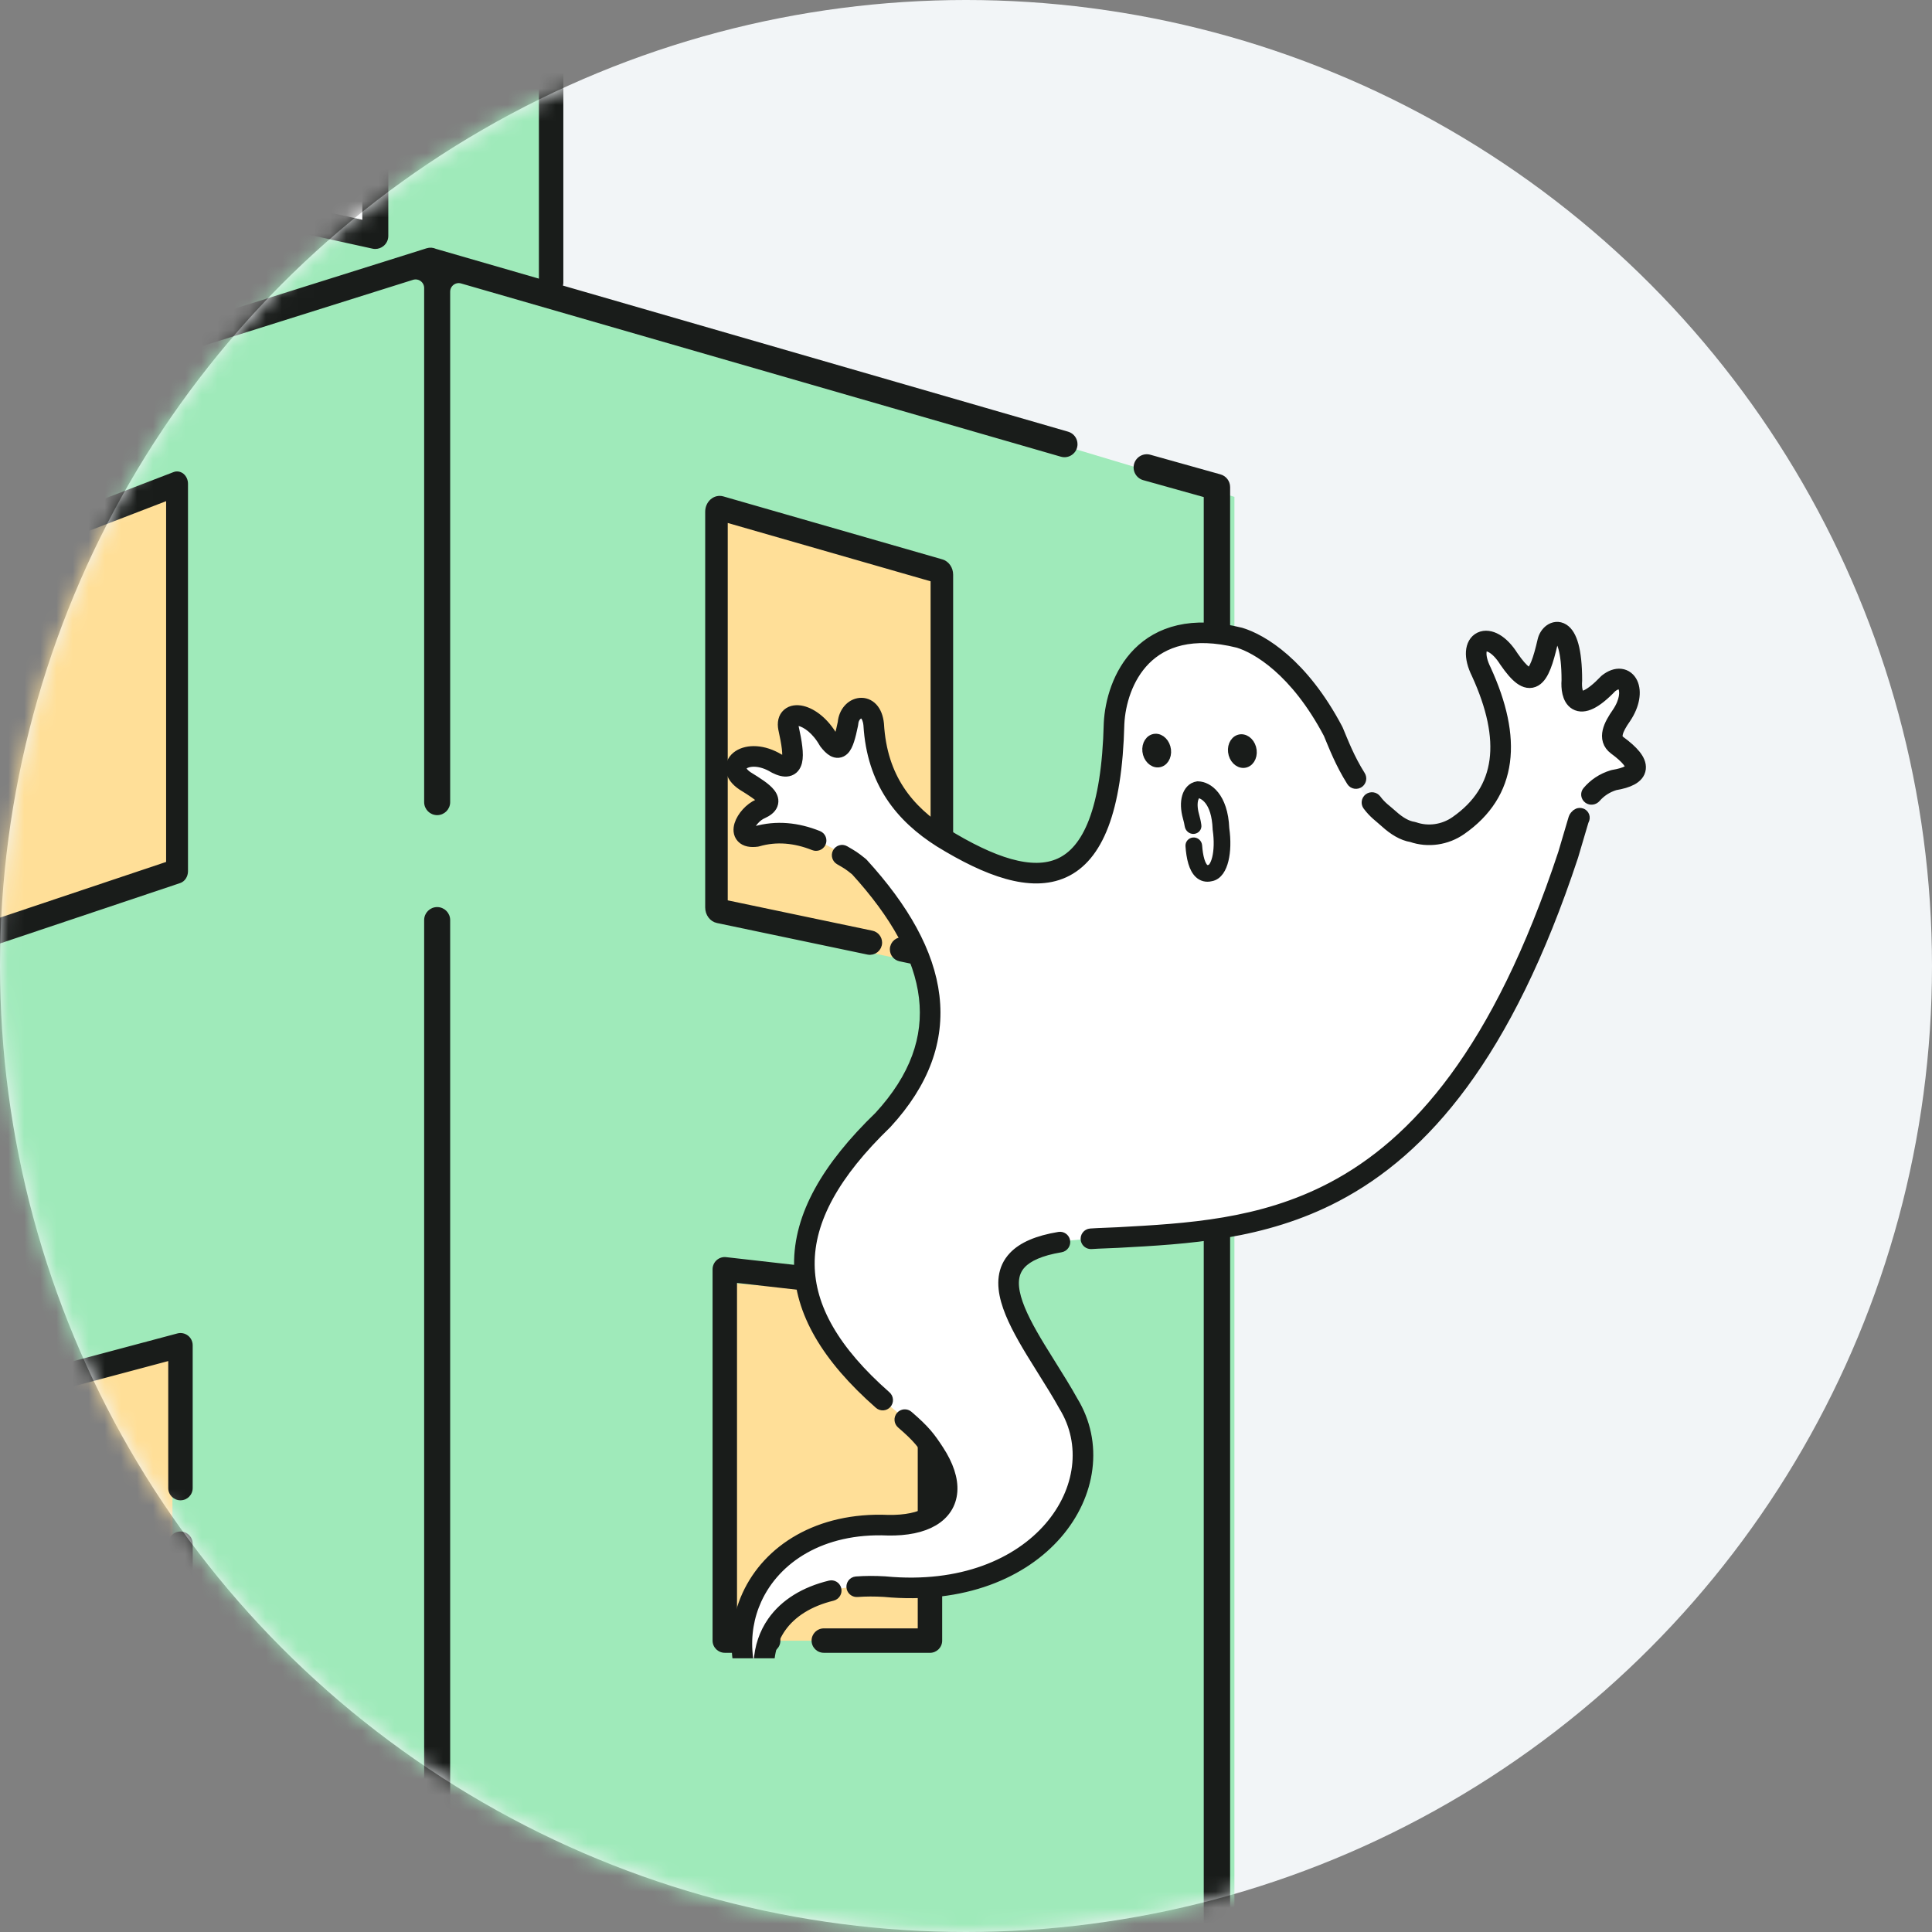 <svg width="120" height="120" viewBox="0 0 120 120" fill="none" xmlns="http://www.w3.org/2000/svg">
<rect x="0" y="0" width="120" height="120" fill="#808080" stroke="none"/>
<circle cx="60" cy="60" r="60" fill="#F2F5F7"/>
<mask id="mask0_14352_6235" style="mask-type:alpha" maskUnits="userSpaceOnUse" x="0" y="0" width="120" height="120">
<circle cx="60" cy="60" r="60" fill="#D9D9D9"/>
</mask>
<g mask="url(#mask0_14352_6235)">
<mask id="mask1_14352_6235" style="mask-type:luminance" maskUnits="userSpaceOnUse" x="-44" y="-17" width="171" height="180">
<path d="M126.357 -17H-44V163H126.357V-17Z" fill="white"/>
</mask>
<g mask="url(#mask1_14352_6235)">
<path d="M-120.712 176.08V190.354C-111.564 186.569 -102.384 185.949 -93.924 183.129C-71.844 180.081 -55.857 185.949 -47.398 187.359H76.672V30.861L34.376 18.172V-8.616L-10.741 -22.715L-37.529 -12.846V9.713L-58.677 12.532L-68.546 20.992L-66.067 42.14V80.207L-81.235 92.896V119.684L-86.875 126.733H-92.514V149.292L-120.712 176.08Z" fill="#9FEABA"/>
<path d="M44.601 79.637L57.189 80.605V101.908H44.601V79.637Z" fill="#FFDF98"/>
<path d="M7.805 -8.48L23.298 -5.009V14.759L7.805 11.29V-8.48Z" fill="white"/>
<path d="M-4.782 87.381L10.711 83.508V104.81L-4.782 108.684V87.381Z" fill="#FFDF98"/>
<path d="M-4.782 36.06L10.711 30.25V54.458L-4.782 59.299V36.06Z" fill="#FFDF98"/>
<path d="M50.409 101.9C50.409 102.319 50.748 102.658 51.167 102.658H57.762L57.761 102.66C58.18 102.66 58.52 102.322 58.52 101.902V80.282C58.52 79.896 58.23 79.572 57.847 79.529L45.102 78.084C44.887 78.057 44.673 78.128 44.512 78.271C44.352 78.415 44.259 78.621 44.259 78.836V101.901C44.259 102.318 44.599 102.658 45.018 102.658H47.714C48.133 102.658 48.472 102.319 48.472 101.9C48.472 101.481 48.133 101.142 47.714 101.142H45.777V79.684L57.003 80.957V101.142H51.167C50.748 101.142 50.409 101.481 50.409 101.9Z" fill="#191C1A"/>
<path d="M44.001 32.266C44.001 32.133 44.128 32.037 44.256 32.073L57.856 35.985C57.942 36.01 58.001 36.088 58.001 36.178V59.754C58.001 59.881 57.884 59.975 57.76 59.949L44.16 57.096C44.067 57.077 44.001 56.995 44.001 56.9V32.266Z" fill="#FFDF98"/>
<path d="M44.875 31.025C44.432 30.898 44.001 31.272 44.001 31.784V56.364C44.001 56.741 44.241 57.065 44.572 57.134L53.917 59.094C54.264 59.167 54.589 58.902 54.589 58.548C54.589 58.285 54.404 58.057 54.146 58.003L45.001 56.085V32.217L58.001 35.955V58.811L56.143 58.422C55.797 58.349 55.471 58.614 55.471 58.967C55.471 59.231 55.656 59.459 55.914 59.513L58.172 59.986C58.603 60.077 59.001 59.707 59.001 59.216V35.695C59.001 35.337 58.785 35.025 58.475 34.936L44.875 31.025Z" fill="#191C1A" stroke="#191C1A" stroke-width="0.4"/>
<path d="M-5.071 60.267C-5.217 60.267 -5.36 60.215 -5.479 60.114C-5.651 59.969 -5.752 59.74 -5.752 59.496V36.232C-5.752 35.903 -5.566 35.61 -5.291 35.504L10.777 29.323C10.985 29.242 11.214 29.281 11.393 29.425C11.571 29.57 11.677 29.802 11.677 30.051V54.109C11.677 54.451 11.479 54.75 11.191 54.848L-4.878 60.235C-4.942 60.257 -5.007 60.267 -5.071 60.267ZM-4.39 36.786V58.467L10.318 53.536V31.128L-4.39 36.786Z" fill="#191C1A"/>
<path d="M-5.467 108.968C-5.332 109.076 -5.164 109.134 -4.993 109.134L-4.992 109.135C-4.935 109.135 -4.881 109.13 -4.824 109.117L11.379 105.447C11.723 105.369 11.968 105.062 11.968 104.708V95.883C11.968 95.464 11.629 95.124 11.209 95.124C10.79 95.124 10.45 95.464 10.45 95.883V104.098L-4.236 107.425V88.455L10.45 84.538V92.428C10.45 92.847 10.79 93.187 11.209 93.187C11.629 93.187 11.968 92.847 11.968 92.428V83.555C11.968 83.32 11.859 83.098 11.672 82.954C11.485 82.811 11.241 82.761 11.014 82.823L-5.189 87.143C-5.522 87.231 -5.752 87.532 -5.752 87.875V108.376C-5.752 108.607 -5.648 108.824 -5.467 108.968Z" fill="#191C1A"/>
<path d="M-53.415 42.621C-53.415 42.367 -53.25 42.143 -53.008 42.066L25.639 17.333C26.014 17.216 26.395 17.495 26.395 17.888V49.822C26.395 50.24 26.734 50.58 27.153 50.58C27.571 50.58 27.911 50.24 27.911 49.822V18.116C27.911 17.727 28.284 17.448 28.657 17.559L65.902 28.317C66.388 28.46 66.876 28.096 66.876 27.589C66.876 27.253 66.655 26.957 66.332 26.862L27.063 15.505C26.897 15.428 26.703 15.41 26.515 15.468L-54.352 40.899C-54.684 40.979 -54.931 41.28 -54.931 41.638V185.793C-54.931 186.212 -54.593 186.552 -54.174 186.552C-53.755 186.552 -53.415 186.212 -53.415 185.793V42.621Z" fill="#191C1A"/>
<path d="M27.911 57.148C27.911 56.729 27.571 56.39 27.153 56.39C26.734 56.39 26.395 56.729 26.395 57.148V150.525C26.395 150.944 26.734 151.283 27.153 151.283C27.571 151.283 27.911 150.944 27.911 150.525V57.148Z" fill="#191C1A"/>
<path d="M27.911 153.978C27.911 153.559 27.571 153.22 27.153 153.22C26.734 153.22 26.395 153.559 26.395 153.978V184.77C26.395 185.189 26.734 185.529 27.154 185.529C27.571 185.529 27.911 185.189 27.911 184.77V153.978Z" fill="#191C1A"/>
<path d="M-53.415 42.621C-53.415 42.367 -53.25 42.143 -53.008 42.066L25.639 17.333C26.014 17.216 26.395 17.495 26.395 17.888V49.822C26.395 50.24 26.734 50.58 27.153 50.58C27.571 50.58 27.911 50.24 27.911 49.822V18.116C27.911 17.727 28.284 17.448 28.657 17.559L65.902 28.317C66.388 28.46 66.876 28.096 66.876 27.589C66.876 27.253 66.655 26.957 66.332 26.862L27.063 15.505C26.897 15.428 26.703 15.41 26.515 15.468L-54.352 40.899C-54.684 40.979 -54.931 41.28 -54.931 41.638V185.793C-54.931 186.212 -54.593 186.552 -54.174 186.552C-53.755 186.552 -53.415 186.212 -53.415 185.793V42.621Z" stroke="#191C1A" stroke-width="0.1"/>
<path d="M27.911 57.148C27.911 56.729 27.571 56.39 27.153 56.39C26.734 56.39 26.395 56.729 26.395 57.148V150.525C26.395 150.944 26.734 151.283 27.153 151.283C27.571 151.283 27.911 150.944 27.911 150.525V57.148Z" stroke="#191C1A" stroke-width="0.1"/>
<path d="M27.911 153.978C27.911 153.559 27.571 153.22 27.153 153.22C26.734 153.22 26.395 153.559 26.395 153.978V184.77C26.395 185.189 26.734 185.529 27.154 185.529C27.571 185.529 27.911 185.189 27.911 184.77V153.978Z" stroke="#191C1A" stroke-width="0.1"/>
<path d="M33.472 17.542C33.472 17.96 33.81 18.299 34.23 18.299C34.649 18.299 34.99 17.961 34.99 17.542V-8.574C34.99 -9.361 34.483 -10.04 33.731 -10.267L30.079 -11.368C29.592 -11.514 29.102 -11.15 29.102 -10.642C29.102 -10.307 29.321 -10.012 29.641 -9.916L33.293 -8.815C33.399 -8.782 33.472 -8.686 33.472 -8.574V17.542Z" fill="#191C1A"/>
<path d="M26.189 -10.957C26.675 -10.81 27.165 -11.174 27.165 -11.682C27.165 -12.017 26.946 -12.312 26.626 -12.408L-9.852 -23.401C-10.253 -23.522 -10.676 -23.295 -10.797 -22.894C-10.918 -22.493 -10.691 -22.07 -10.29 -21.95L26.189 -10.957Z" fill="#191C1A"/>
<path d="M23.311 15.414C23.256 15.414 23.201 15.408 23.148 15.396L7.825 12.024C7.477 11.948 7.23 11.639 7.23 11.283V-8.718C7.23 -8.951 7.338 -9.173 7.524 -9.318C7.709 -9.462 7.949 -9.511 8.176 -9.452L23.499 -5.508C23.834 -5.422 24.068 -5.12 24.068 -4.774V14.655C24.068 14.886 23.963 15.103 23.784 15.245C23.648 15.355 23.481 15.413 23.309 15.413L23.311 15.414ZM8.746 10.675L22.553 13.712V-4.186L8.746 -7.74V10.673V10.675Z" fill="#191C1A" stroke="#191C1A" stroke-width="0.1"/>
<path fill-rule="evenodd" clip-rule="evenodd" d="M70.441 28.813C70.562 28.378 71.014 28.123 71.45 28.245L75.807 29.465C76.161 29.564 76.405 29.887 76.405 30.254V183.245C76.405 183.698 76.039 184.064 75.586 184.064C75.134 184.064 74.767 183.698 74.767 183.245V30.875L71.008 29.823C70.573 29.701 70.319 29.249 70.441 28.813Z" fill="#191C1A"/>
<path d="M97.402 53.083C89.24 77.763 76.938 76.272 66.93 77.004C59.093 77.652 63.94 82.792 66.359 87.168C69.391 92.109 64.628 99.452 54.951 98.537C48.672 98.148 45.358 102.036 48.867 108.115C43.14 102.56 46.727 94.362 55.146 94.721C59.704 94.807 60.35 91.442 55.272 87.333C48.158 81.335 48.367 75.805 54.841 69.552C59.42 64.576 58.414 59.357 53.366 53.827C51.3 52.161 49.134 51.317 46.985 51.942C45.575 52.132 46.317 50.62 47.238 50.223C48.26 49.758 47.462 49.222 46.283 48.495C44.834 47.529 46.425 46.298 48.24 47.413C49.372 47.98 49.396 47.1 48.974 45.203C48.732 43.971 50.459 44.194 51.465 45.969C52.113 46.801 52.346 46.497 52.669 44.928C52.745 43.82 54.112 43.47 54.267 44.984C54.47 48.453 56.182 50.532 58.534 52.023C64.393 55.62 68.925 55.781 69.197 44.927C69.783 36.671 80.398 36.705 83.979 47.731C84.715 49.95 86.079 51.073 87.748 51.664C88.693 51.999 89.753 51.842 90.576 51.269C93.624 49.15 93.919 45.89 92.005 41.714C91.026 39.737 92.519 39.006 93.72 40.916C95.074 42.878 95.573 42.259 96.132 39.828C96.435 39.029 98.193 38.857 97.536 42.242C97.1 44.363 98.707 43.676 99.9 42.438C101.005 41.57 101.745 42.881 100.718 44.417C100.19 45.167 99.878 45.853 100.442 46.273C102.067 47.467 101.94 48.158 100.237 48.441C98.992 48.82 98.354 49.804 97.997 51.067C97.807 51.74 97.622 52.417 97.404 53.08L97.402 53.083Z" fill="white"/>
<path fill-rule="evenodd" clip-rule="evenodd" d="M96.285 39.147C96.079 39.295 95.931 39.535 95.874 39.781C95.735 40.386 95.603 40.864 95.464 41.214C95.319 41.578 95.189 41.746 95.09 41.804C95.052 41.827 95.016 41.833 94.973 41.826C94.923 41.818 94.848 41.789 94.746 41.715C94.538 41.563 94.275 41.266 93.941 40.783C93.626 40.283 93.28 39.936 92.94 39.74C92.602 39.545 92.238 39.485 91.931 39.631C91.619 39.78 91.453 40.102 91.427 40.482C91.402 40.859 91.51 41.322 91.767 41.84C92.711 43.903 93.095 45.708 92.889 47.24C92.684 48.761 91.894 50.042 90.425 51.064C89.669 51.59 88.698 51.732 87.837 51.427C87.82 51.421 87.803 51.417 87.786 51.414C87.368 51.353 86.911 51.09 86.436 50.659C86.068 50.325 85.781 50.16 85.431 49.692C85.341 49.571 85.169 49.546 85.05 49.639C84.939 49.727 84.916 49.886 85.001 50C85.367 50.491 85.678 50.687 86.08 51.051C86.581 51.505 87.124 51.845 87.684 51.934C88.705 52.287 89.843 52.114 90.728 51.499C92.306 50.401 93.187 48.993 93.414 47.31C93.638 45.64 93.214 43.728 92.246 41.616L92.243 41.609C92.011 41.141 91.939 40.772 91.956 40.517C91.972 40.263 92.071 40.151 92.159 40.109C92.254 40.064 92.427 40.055 92.676 40.199C92.921 40.34 93.212 40.617 93.496 41.07L93.502 41.079C93.844 41.575 94.15 41.935 94.433 42.142C94.577 42.247 94.729 42.323 94.889 42.349C95.056 42.376 95.215 42.344 95.358 42.26C95.623 42.105 95.807 41.784 95.956 41.41C96.11 41.021 96.25 40.51 96.39 39.9C96.421 39.766 96.503 39.642 96.594 39.576C96.675 39.519 96.739 39.517 96.805 39.559C96.898 39.617 97.044 39.792 97.165 40.235C97.283 40.666 97.365 41.312 97.365 42.247C97.346 42.496 97.354 42.78 97.415 43.037C97.475 43.289 97.599 43.565 97.855 43.715C98.125 43.874 98.455 43.844 98.81 43.67C99.16 43.499 99.577 43.17 100.078 42.647C100.315 42.465 100.495 42.427 100.608 42.44C100.712 42.453 100.805 42.515 100.87 42.652C101.008 42.944 100.985 43.553 100.5 44.279C100.235 44.657 99.999 45.051 99.913 45.422C99.869 45.612 99.861 45.81 99.92 46.002C99.98 46.197 100.103 46.363 100.284 46.498L100.285 46.499C100.683 46.791 100.959 47.043 101.129 47.254C101.303 47.471 101.334 47.607 101.325 47.681C101.318 47.74 101.277 47.829 101.09 47.931C100.902 48.033 100.608 48.123 100.194 48.192C100.182 48.194 100.171 48.197 100.16 48.2C99.513 48.397 99.02 48.743 98.641 49.192C98.547 49.303 98.573 49.468 98.69 49.554C98.809 49.641 98.975 49.614 99.071 49.504C99.388 49.14 99.788 48.87 100.298 48.712C100.727 48.639 101.082 48.538 101.343 48.395C101.608 48.251 101.816 48.04 101.851 47.742C101.884 47.458 101.748 47.18 101.542 46.923C101.331 46.66 101.014 46.377 100.599 46.073C100.498 45.997 100.449 45.921 100.426 45.846C100.402 45.767 100.399 45.668 100.428 45.541C100.489 45.277 100.672 44.954 100.935 44.581L100.938 44.576C101.479 43.769 101.599 42.955 101.348 42.425C101.218 42.151 100.983 41.952 100.67 41.914C100.368 41.878 100.046 41.999 99.737 42.242C99.727 42.25 99.718 42.258 99.709 42.267C99.219 42.78 98.848 43.062 98.577 43.195C98.308 43.327 98.181 43.293 98.123 43.259C98.051 43.217 97.977 43.112 97.93 42.914C97.885 42.724 97.877 42.494 97.894 42.279C97.894 42.272 97.895 42.264 97.895 42.257C97.895 41.292 97.811 40.591 97.676 40.095C97.543 39.608 97.348 39.275 97.088 39.111C96.802 38.93 96.502 38.991 96.285 39.147ZM100.599 46.073L100.442 46.286L100.598 46.072L100.599 46.073Z" fill="#191C1A"/>
<path d="M98.335 50.91C98.405 50.774 98.35 50.616 98.204 50.568C98.087 50.529 97.965 50.586 97.889 50.683C97.829 50.761 97.821 50.73 97.743 51.006L97.149 53.016C93.081 65.316 87.999 71.042 82.735 73.802C78.318 76.119 73.748 76.366 69.424 76.601L69.422 76.601C68.744 76.638 68.405 76.635 67.741 76.679C67.579 76.689 67.466 76.842 67.501 77C67.529 77.128 67.647 77.216 67.778 77.207C68.427 77.164 68.755 77.168 69.424 77.132C73.751 76.899 78.452 76.646 82.981 74.271C88.41 71.424 93.56 65.556 97.653 53.178L97.656 53.17L98.251 51.155L98.252 51.152C98.291 51.013 98.313 50.952 98.335 50.91Z" fill="#191C1A"/>
<path d="M84.001 48.5C84.084 48.632 84.262 48.661 84.385 48.565C84.492 48.48 84.518 48.328 84.445 48.212C83.756 47.114 83.392 46.142 83.051 45.331C83.048 45.323 83.045 45.316 83.041 45.31C80.896 41.242 78.374 39.752 77.06 39.356L77.048 39.353C74.012 38.596 71.995 39.295 70.726 40.57C69.475 41.827 68.997 43.601 68.932 44.926L68.932 44.932C68.864 47.631 68.532 49.623 67.993 51.038C67.454 52.45 66.719 53.269 65.851 53.666C64.979 54.064 63.925 54.057 62.705 53.716C61.486 53.374 60.129 52.704 58.674 51.811C56.379 50.355 54.728 48.346 54.531 44.981L54.53 44.97C54.488 44.554 54.358 44.231 54.157 44.013C53.95 43.79 53.681 43.695 53.412 43.722C52.891 43.773 52.458 44.26 52.406 44.903C52.327 45.285 52.256 45.581 52.184 45.799C52.112 46.019 52.052 46.121 52.015 46.161L52.007 46.158C51.943 46.123 51.839 46.028 51.685 45.833C51.158 44.912 50.427 44.357 49.812 44.213C49.506 44.141 49.18 44.163 48.946 44.366C48.704 44.576 48.644 44.907 48.714 45.267L48.716 45.273C48.82 45.744 48.896 46.144 48.934 46.471C48.972 46.804 48.969 47.036 48.933 47.181C48.9 47.314 48.859 47.323 48.838 47.327C48.777 47.34 48.635 47.326 48.369 47.194C47.408 46.608 46.447 46.603 45.893 46.964C45.609 47.15 45.419 47.447 45.459 47.804C45.498 48.146 45.74 48.464 46.136 48.728L46.144 48.733C46.439 48.915 46.703 49.081 46.92 49.235C47.14 49.391 47.292 49.523 47.377 49.632C47.459 49.739 47.44 49.774 47.44 49.774C47.429 49.801 47.37 49.884 47.131 49.994C46.86 50.111 46.612 50.304 46.416 50.52C46.22 50.735 46.061 50.989 45.984 51.237C45.91 51.477 45.897 51.78 46.108 52.003C46.312 52.219 46.642 52.267 47.021 52.216C47.027 52.215 47.033 52.214 47.039 52.213C47.046 52.212 47.053 52.21 47.059 52.208C48.223 51.87 49.403 51.984 50.582 52.453C50.714 52.506 50.865 52.451 50.928 52.324C50.995 52.189 50.935 52.025 50.795 51.969C49.53 51.461 48.233 51.321 46.931 51.694C46.62 51.733 46.517 51.666 46.493 51.64C46.474 51.62 46.44 51.556 46.49 51.393C46.538 51.237 46.649 51.05 46.807 50.876C46.965 50.703 47.154 50.56 47.343 50.479L47.348 50.477C47.617 50.354 47.842 50.197 47.932 49.97C48.032 49.716 47.93 49.482 47.795 49.308C47.661 49.134 47.456 48.966 47.227 48.803C46.995 48.639 46.719 48.465 46.426 48.285C46.1 48.067 45.999 47.869 45.985 47.745C45.973 47.633 46.023 47.512 46.182 47.408C46.513 47.192 47.25 47.128 48.102 47.651C48.108 47.655 48.115 47.659 48.122 47.662C48.415 47.809 48.699 47.897 48.946 47.845C49.235 47.785 49.385 47.56 49.447 47.307C49.506 47.067 49.5 46.758 49.459 46.41C49.419 46.057 49.339 45.638 49.233 45.161C49.184 44.908 49.248 44.805 49.293 44.766C49.347 44.719 49.47 44.677 49.691 44.728C50.127 44.831 50.757 45.269 51.235 46.111C51.241 46.123 51.248 46.133 51.256 46.144C51.42 46.355 51.585 46.531 51.755 46.623C51.845 46.672 51.953 46.706 52.07 46.695C52.191 46.684 52.291 46.628 52.37 46.554C52.513 46.421 52.609 46.204 52.687 45.964C52.77 45.713 52.847 45.388 52.928 44.993C52.931 44.982 52.932 44.97 52.933 44.958C52.964 44.504 53.25 44.27 53.465 44.249C53.566 44.239 53.673 44.27 53.768 44.373C53.868 44.48 53.967 44.68 54.003 45.018C54.214 48.586 55.987 50.734 58.392 52.259L58.396 52.261C59.87 53.166 61.276 53.865 62.562 54.225C63.849 54.586 65.043 54.616 66.071 54.147C67.102 53.676 67.916 52.725 68.487 51.227C69.057 49.733 69.393 47.675 69.461 44.949C69.522 43.706 69.974 42.077 71.102 40.943C72.213 39.827 74.025 39.146 76.914 39.865C78.072 40.216 80.483 41.597 82.568 45.546C82.918 46.379 83.294 47.375 84.001 48.5Z" fill="#191C1A"/>
<path d="M66.093 77.088C66.063 76.954 65.934 76.864 65.798 76.887C64.451 77.109 63.545 77.51 63.003 78.08C62.301 78.818 62.264 79.771 62.544 80.772C62.822 81.767 63.427 82.868 64.099 83.975C64.332 84.359 64.573 84.743 64.813 85.127C65.274 85.862 65.732 86.593 66.127 87.309L66.133 87.319C67.579 89.675 67.179 92.621 65.221 94.888C63.264 97.152 59.743 98.737 54.976 98.286L54.967 98.285C54.346 98.247 53.751 98.249 53.186 98.292C53.021 98.304 52.912 98.465 52.957 98.624C52.992 98.747 53.11 98.828 53.238 98.818C53.77 98.779 54.335 98.777 54.93 98.813C59.838 99.276 63.536 97.647 65.621 95.234C67.704 92.824 68.17 89.631 66.588 87.047C66.186 86.322 65.715 85.57 65.251 84.828C65.013 84.448 64.776 84.07 64.552 83.7C63.88 82.593 63.31 81.547 63.053 80.629C62.798 79.716 62.868 78.99 63.386 78.445C63.817 77.993 64.591 77.624 65.872 77.411C66.024 77.386 66.127 77.239 66.093 77.088Z" fill="#191C1A"/>
<path d="M51.685 99.057C51.834 99.02 51.926 98.869 51.885 98.722C51.847 98.588 51.712 98.506 51.576 98.539C50.012 98.917 48.783 99.671 48.021 100.761C47.027 102.186 46.877 104.116 47.738 106.386C46.133 104.03 45.979 101.432 46.943 99.322C48.125 96.735 51.017 94.822 55.135 94.997L55.141 94.998C56.308 95.02 57.258 94.822 57.937 94.421C58.628 94.013 59.032 93.397 59.087 92.631C59.141 91.88 58.857 91.019 58.257 90.101C57.73 89.293 57.418 88.876 56.368 87.973C56.259 87.88 56.096 87.892 56.001 88C55.902 88.112 55.915 88.282 56.028 88.38C57.048 89.256 57.321 89.635 57.814 90.39C58.379 91.255 58.601 92.001 58.559 92.594C58.517 93.172 58.222 93.638 57.668 93.965C57.104 94.298 56.264 94.489 55.154 94.468C50.855 94.286 47.745 96.292 46.461 99.102C45.176 101.914 45.748 105.471 48.683 108.317C48.778 108.409 48.926 108.417 49.03 108.336C49.134 108.255 49.163 108.109 49.096 107.995C47.367 105 47.364 102.628 48.455 101.064C49.123 100.108 50.228 99.412 51.685 99.057Z" fill="#191C1A"/>
<path d="M52.433 52.888C52.303 52.812 52.137 52.865 52.07 53C52.008 53.127 52.056 53.281 52.178 53.352C52.667 53.638 52.699 53.643 53.184 54.033C55.682 56.773 57.151 59.405 57.451 61.941C57.75 64.465 56.896 66.938 54.651 69.379C51.398 72.523 49.667 75.533 49.696 78.553C49.724 81.45 51.369 84.275 54.653 87.161C54.762 87.257 54.928 87.246 55.024 87.137C55.121 87.027 55.109 86.858 54.998 86.76C51.771 83.923 50.251 81.229 50.225 78.548C50.199 75.742 51.807 72.862 55.025 69.754L55.03 69.749L55.035 69.743C57.367 67.211 58.298 64.588 57.977 61.878C57.657 59.183 56.104 56.446 53.561 53.661C53.552 53.651 53.543 53.642 53.532 53.633C53.023 53.223 52.959 53.195 52.433 52.888Z" fill="#191C1A"/>
<path d="M100.599 46.073C101.014 46.377 101.331 46.66 101.542 46.923C101.748 47.18 101.884 47.458 101.851 47.742C101.816 48.04 101.608 48.251 101.343 48.395C101.082 48.538 100.727 48.639 100.298 48.712C99.788 48.87 99.388 49.14 99.071 49.504C98.975 49.614 98.809 49.641 98.69 49.554V49.554C98.573 49.468 98.547 49.303 98.641 49.192C99.02 48.743 99.513 48.397 100.16 48.2C100.171 48.197 100.182 48.194 100.194 48.192C100.608 48.123 100.902 48.033 101.09 47.931C101.277 47.829 101.318 47.74 101.325 47.681C101.334 47.607 101.303 47.471 101.129 47.254C100.959 47.043 100.683 46.791 100.285 46.499L100.284 46.498C100.103 46.363 99.98 46.197 99.92 46.002C99.861 45.81 99.869 45.612 99.913 45.422C99.999 45.051 100.235 44.657 100.5 44.279C100.985 43.553 101.008 42.944 100.87 42.652C100.805 42.515 100.712 42.453 100.608 42.44C100.495 42.427 100.315 42.465 100.078 42.647C99.577 43.17 99.16 43.499 98.81 43.67C98.455 43.844 98.125 43.874 97.855 43.715C97.599 43.565 97.475 43.289 97.415 43.037C97.354 42.78 97.346 42.496 97.365 42.247C97.365 41.312 97.283 40.666 97.165 40.235C97.044 39.792 96.898 39.617 96.805 39.559C96.739 39.517 96.675 39.519 96.594 39.576C96.503 39.642 96.421 39.766 96.39 39.9C96.25 40.51 96.11 41.021 95.956 41.41C95.807 41.784 95.623 42.105 95.358 42.26C95.215 42.344 95.056 42.376 94.889 42.349C94.729 42.323 94.577 42.247 94.433 42.142C94.15 41.935 93.844 41.575 93.502 41.079L93.496 41.07C93.212 40.617 92.921 40.34 92.676 40.199C92.427 40.055 92.254 40.064 92.159 40.109C92.071 40.151 91.972 40.263 91.956 40.517C91.939 40.772 92.011 41.141 92.243 41.609L92.246 41.616C93.214 43.728 93.638 45.64 93.414 47.31C93.187 48.993 92.306 50.401 90.728 51.499C89.843 52.114 88.705 52.287 87.684 51.934C87.124 51.845 86.581 51.505 86.08 51.051C85.678 50.687 85.367 50.491 85.001 50C84.916 49.886 84.939 49.727 85.05 49.639C85.169 49.546 85.341 49.571 85.431 49.692C85.781 50.16 86.068 50.325 86.436 50.659C86.911 51.09 87.368 51.353 87.786 51.414C87.803 51.417 87.82 51.421 87.837 51.427C88.698 51.732 89.669 51.59 90.425 51.064C91.894 50.042 92.684 48.761 92.889 47.24C93.095 45.708 92.711 43.903 91.767 41.84C91.51 41.322 91.402 40.859 91.427 40.482C91.453 40.102 91.619 39.78 91.931 39.631C92.238 39.485 92.602 39.545 92.94 39.74C93.28 39.936 93.626 40.283 93.941 40.783C94.275 41.266 94.538 41.563 94.746 41.715C94.848 41.789 94.923 41.818 94.973 41.826C95.016 41.833 95.052 41.827 95.09 41.804C95.189 41.746 95.319 41.578 95.464 41.214C95.603 40.864 95.735 40.386 95.874 39.781C95.931 39.535 96.079 39.295 96.285 39.147C96.502 38.991 96.802 38.93 97.088 39.111C97.348 39.275 97.543 39.608 97.676 40.095C97.811 40.591 97.895 41.292 97.895 42.257C97.895 42.264 97.894 42.272 97.894 42.279C97.877 42.494 97.885 42.724 97.93 42.914C97.977 43.112 98.051 43.217 98.123 43.259C98.181 43.293 98.308 43.327 98.577 43.195C98.848 43.062 99.219 42.78 99.709 42.267C99.718 42.258 99.727 42.25 99.737 42.242C100.046 41.999 100.368 41.878 100.67 41.914C100.983 41.952 101.218 42.151 101.348 42.425C101.599 42.955 101.479 43.769 100.938 44.576L100.935 44.581C100.672 44.954 100.489 45.277 100.428 45.541C100.399 45.668 100.402 45.767 100.426 45.846C100.449 45.921 100.498 45.997 100.599 46.073ZM100.599 46.073L100.442 46.286L100.598 46.072L100.599 46.073ZM97.743 51.006C97.821 50.73 97.829 50.761 97.889 50.683C97.965 50.586 98.087 50.529 98.204 50.568V50.568C98.35 50.616 98.405 50.774 98.335 50.91C98.313 50.952 98.291 51.013 98.252 51.152L98.251 51.155L97.656 53.17L97.653 53.178C93.56 65.556 88.41 71.424 82.981 74.271C78.452 76.646 73.751 76.899 69.424 77.132C68.755 77.168 68.427 77.164 67.778 77.207C67.647 77.216 67.529 77.128 67.501 77C67.466 76.842 67.579 76.689 67.741 76.679C68.405 76.635 68.744 76.638 69.422 76.601L69.424 76.601C73.748 76.366 78.318 76.119 82.735 73.802C87.999 71.042 93.081 65.316 97.149 53.016L97.743 51.006ZM84.385 48.565C84.262 48.661 84.084 48.632 84.001 48.5C83.294 47.375 82.918 46.379 82.568 45.546C80.483 41.597 78.072 40.216 76.914 39.865C74.025 39.146 72.213 39.827 71.102 40.943C69.974 42.077 69.522 43.706 69.461 44.949C69.393 47.675 69.057 49.733 68.487 51.227C67.916 52.725 67.102 53.676 66.071 54.147C65.043 54.616 63.849 54.586 62.562 54.225C61.276 53.865 59.87 53.166 58.396 52.261L58.392 52.259C55.987 50.734 54.214 48.586 54.003 45.018C53.967 44.68 53.868 44.48 53.768 44.373C53.673 44.27 53.566 44.239 53.465 44.249C53.25 44.27 52.964 44.504 52.933 44.958C52.932 44.97 52.931 44.982 52.928 44.993C52.847 45.388 52.77 45.713 52.687 45.964C52.609 46.204 52.513 46.421 52.37 46.554C52.291 46.628 52.191 46.684 52.07 46.695C51.953 46.706 51.845 46.672 51.755 46.623C51.585 46.531 51.42 46.355 51.256 46.144C51.248 46.133 51.241 46.123 51.235 46.111C50.757 45.269 50.127 44.831 49.691 44.728C49.47 44.677 49.347 44.719 49.293 44.766C49.248 44.805 49.184 44.908 49.233 45.161C49.339 45.638 49.419 46.057 49.459 46.41C49.5 46.758 49.506 47.067 49.447 47.307C49.385 47.56 49.235 47.785 48.946 47.845C48.699 47.897 48.415 47.809 48.122 47.662C48.115 47.659 48.108 47.655 48.102 47.651C47.25 47.128 46.513 47.192 46.182 47.408C46.023 47.512 45.973 47.633 45.985 47.745C45.999 47.869 46.1 48.067 46.426 48.285C46.719 48.465 46.995 48.639 47.227 48.803C47.456 48.966 47.661 49.134 47.795 49.308C47.93 49.482 48.032 49.716 47.932 49.97C47.842 50.197 47.617 50.354 47.348 50.477L47.343 50.479C47.154 50.56 46.965 50.703 46.807 50.876C46.649 51.05 46.538 51.237 46.49 51.393C46.44 51.556 46.474 51.62 46.493 51.64C46.517 51.666 46.62 51.733 46.931 51.694C48.233 51.321 49.53 51.461 50.795 51.969C50.935 52.025 50.995 52.189 50.928 52.324C50.865 52.451 50.714 52.506 50.582 52.453C49.403 51.984 48.223 51.87 47.059 52.208C47.053 52.21 47.046 52.212 47.039 52.213C47.033 52.214 47.027 52.215 47.021 52.216C46.642 52.267 46.312 52.219 46.108 52.003C45.897 51.78 45.91 51.477 45.984 51.237C46.061 50.989 46.22 50.735 46.416 50.52C46.612 50.304 46.86 50.111 47.131 49.994C47.37 49.884 47.429 49.801 47.44 49.774C47.44 49.774 47.459 49.739 47.377 49.632C47.292 49.523 47.14 49.391 46.92 49.235C46.703 49.081 46.439 48.915 46.144 48.733L46.136 48.728C45.74 48.464 45.498 48.146 45.459 47.804C45.419 47.447 45.609 47.15 45.893 46.964C46.447 46.603 47.408 46.608 48.369 47.194C48.635 47.326 48.777 47.34 48.838 47.327C48.859 47.323 48.9 47.314 48.933 47.181C48.969 47.036 48.972 46.804 48.934 46.471C48.896 46.144 48.82 45.744 48.716 45.273L48.714 45.267C48.644 44.907 48.704 44.576 48.946 44.366C49.18 44.163 49.506 44.141 49.812 44.213C50.427 44.357 51.158 44.912 51.685 45.833C51.839 46.028 51.943 46.123 52.007 46.158L52.015 46.161C52.052 46.121 52.112 46.019 52.184 45.799C52.256 45.581 52.327 45.285 52.406 44.903C52.458 44.26 52.891 43.773 53.412 43.722C53.681 43.695 53.95 43.79 54.157 44.013C54.358 44.231 54.488 44.554 54.53 44.97L54.531 44.981C54.728 48.346 56.379 50.355 58.674 51.811C60.129 52.704 61.486 53.374 62.705 53.716C63.925 54.057 64.979 54.064 65.851 53.666C66.719 53.269 67.454 52.45 67.993 51.038C68.532 49.623 68.864 47.631 68.932 44.932L68.932 44.926C68.997 43.601 69.475 41.827 70.726 40.57C71.995 39.295 74.012 38.596 77.048 39.353L77.06 39.356C78.374 39.752 80.896 41.242 83.041 45.31C83.045 45.316 83.048 45.323 83.051 45.331C83.392 46.142 83.756 47.114 84.445 48.212C84.518 48.328 84.492 48.48 84.385 48.565ZM65.798 76.887C65.934 76.864 66.063 76.954 66.093 77.088C66.127 77.239 66.024 77.386 65.872 77.411C64.591 77.624 63.817 77.993 63.386 78.445C62.868 78.99 62.798 79.716 63.053 80.629C63.31 81.547 63.88 82.593 64.552 83.7C64.776 84.07 65.013 84.448 65.251 84.828C65.715 85.57 66.186 86.322 66.588 87.047C68.17 89.631 67.704 92.824 65.621 95.234C63.536 97.647 59.838 99.276 54.93 98.813C54.335 98.777 53.77 98.779 53.238 98.818C53.11 98.828 52.992 98.747 52.957 98.624C52.912 98.465 53.021 98.304 53.186 98.292C53.751 98.249 54.346 98.247 54.967 98.285L54.976 98.286C59.743 98.737 63.264 97.152 65.221 94.888C67.179 92.621 67.579 89.675 66.133 87.319L66.127 87.309C65.732 86.593 65.274 85.862 64.813 85.127C64.573 84.743 64.332 84.359 64.099 83.975C63.427 82.868 62.822 81.767 62.544 80.772C62.264 79.771 62.301 78.818 63.003 78.08C63.545 77.51 64.451 77.109 65.798 76.887ZM51.885 98.722C51.926 98.869 51.834 99.02 51.685 99.057C50.228 99.412 49.123 100.108 48.455 101.064C47.364 102.628 47.367 105 49.096 107.995C49.163 108.109 49.134 108.255 49.03 108.336C48.926 108.417 48.778 108.409 48.683 108.317C45.748 105.471 45.176 101.914 46.461 99.102C47.745 96.292 50.855 94.286 55.154 94.468C56.264 94.489 57.104 94.298 57.668 93.965C58.222 93.638 58.517 93.172 58.559 92.594C58.601 92.001 58.379 91.255 57.814 90.39C57.321 89.635 57.048 89.256 56.028 88.38C55.915 88.282 55.902 88.112 56.001 88C56.096 87.892 56.259 87.88 56.368 87.973C57.418 88.876 57.73 89.293 58.257 90.101C58.857 91.019 59.141 91.88 59.087 92.631C59.032 93.397 58.628 94.013 57.937 94.421C57.258 94.822 56.308 95.02 55.141 94.998L55.135 94.997C51.017 94.822 48.125 96.735 46.943 99.322C45.979 101.432 46.133 104.03 47.738 106.386C46.877 104.116 47.027 102.186 48.021 100.761C48.783 99.671 50.012 98.917 51.576 98.539C51.712 98.506 51.847 98.588 51.885 98.722ZM52.07 53C52.137 52.865 52.303 52.812 52.433 52.888C52.959 53.195 53.023 53.223 53.532 53.633C53.543 53.642 53.552 53.651 53.561 53.661C56.104 56.446 57.657 59.183 57.977 61.878C58.298 64.588 57.367 67.211 55.035 69.743L55.03 69.749L55.025 69.754C51.807 72.862 50.199 75.742 50.225 78.548C50.251 81.229 51.771 83.923 54.998 86.76C55.109 86.858 55.121 87.027 55.024 87.137C54.928 87.246 54.762 87.257 54.653 87.161C51.369 84.275 49.724 81.45 49.696 78.553C49.667 75.533 51.398 72.523 54.651 69.379C56.896 66.938 57.75 64.465 57.451 61.941C57.151 59.405 55.682 56.773 53.184 54.033C52.699 53.643 52.667 53.638 52.178 53.352C52.056 53.281 52.008 53.127 52.07 53Z" stroke="#191C1A" stroke-width="0.75" stroke-linejoin="round"/>
<path d="M74.412 48.731C75.092 48.743 76.072 49.445 76.153 51.454C76.259 52.193 76.237 52.893 76.105 53.434C76.039 53.706 75.94 53.954 75.803 54.147C75.668 54.336 75.478 54.495 75.229 54.537C74.91 54.615 74.628 54.532 74.412 54.331C74.212 54.144 74.088 53.873 74.005 53.6C73.91 53.284 73.857 52.913 73.832 52.544C73.82 52.377 73.947 52.234 74.113 52.218C74.296 52.201 74.454 52.342 74.467 52.525C74.49 52.85 74.537 53.162 74.613 53.417C74.683 53.646 74.766 53.792 74.846 53.867C74.907 53.923 74.971 53.948 75.085 53.918L75.102 53.914L75.12 53.911C75.152 53.907 75.211 53.883 75.285 53.778C75.361 53.673 75.433 53.508 75.488 53.283C75.597 52.836 75.622 52.214 75.522 51.529L75.519 51.512L75.519 51.495C75.453 49.734 74.679 49.396 74.43 49.368C74.372 49.386 74.287 49.449 74.231 49.642C74.167 49.859 74.161 50.196 74.282 50.627C74.34 50.832 74.39 51.047 74.42 51.269C74.443 51.435 74.316 51.58 74.148 51.596C73.967 51.613 73.81 51.473 73.782 51.293C73.757 51.131 73.718 50.966 73.671 50.799C73.527 50.289 73.515 49.826 73.621 49.463C73.727 49.101 73.974 48.791 74.361 48.734L74.386 48.73L74.412 48.731Z" fill="#191C1A" stroke="#191C1A" stroke-width="0.4"/>
<path d="M77.259 47.446C77.612 47.422 77.856 47.046 77.804 46.607C77.752 46.168 77.423 45.833 77.071 45.857C76.718 45.882 76.474 46.258 76.526 46.697C76.578 47.136 76.906 47.471 77.259 47.446Z" fill="#191C1A" stroke="#191C1A" stroke-width="0.5"/>
<path d="M71.939 47.415C72.292 47.39 72.535 47.014 72.483 46.576C72.431 46.137 72.103 45.801 71.75 45.826C71.397 45.851 71.154 46.227 71.206 46.666C71.258 47.104 71.586 47.44 71.939 47.415Z" fill="#191C1A" stroke="#191C1A" stroke-width="0.5"/>
<rect x="44" y="103" width="15" height="9" fill="#9FEABA"/>
</g>
</g>
</svg>
